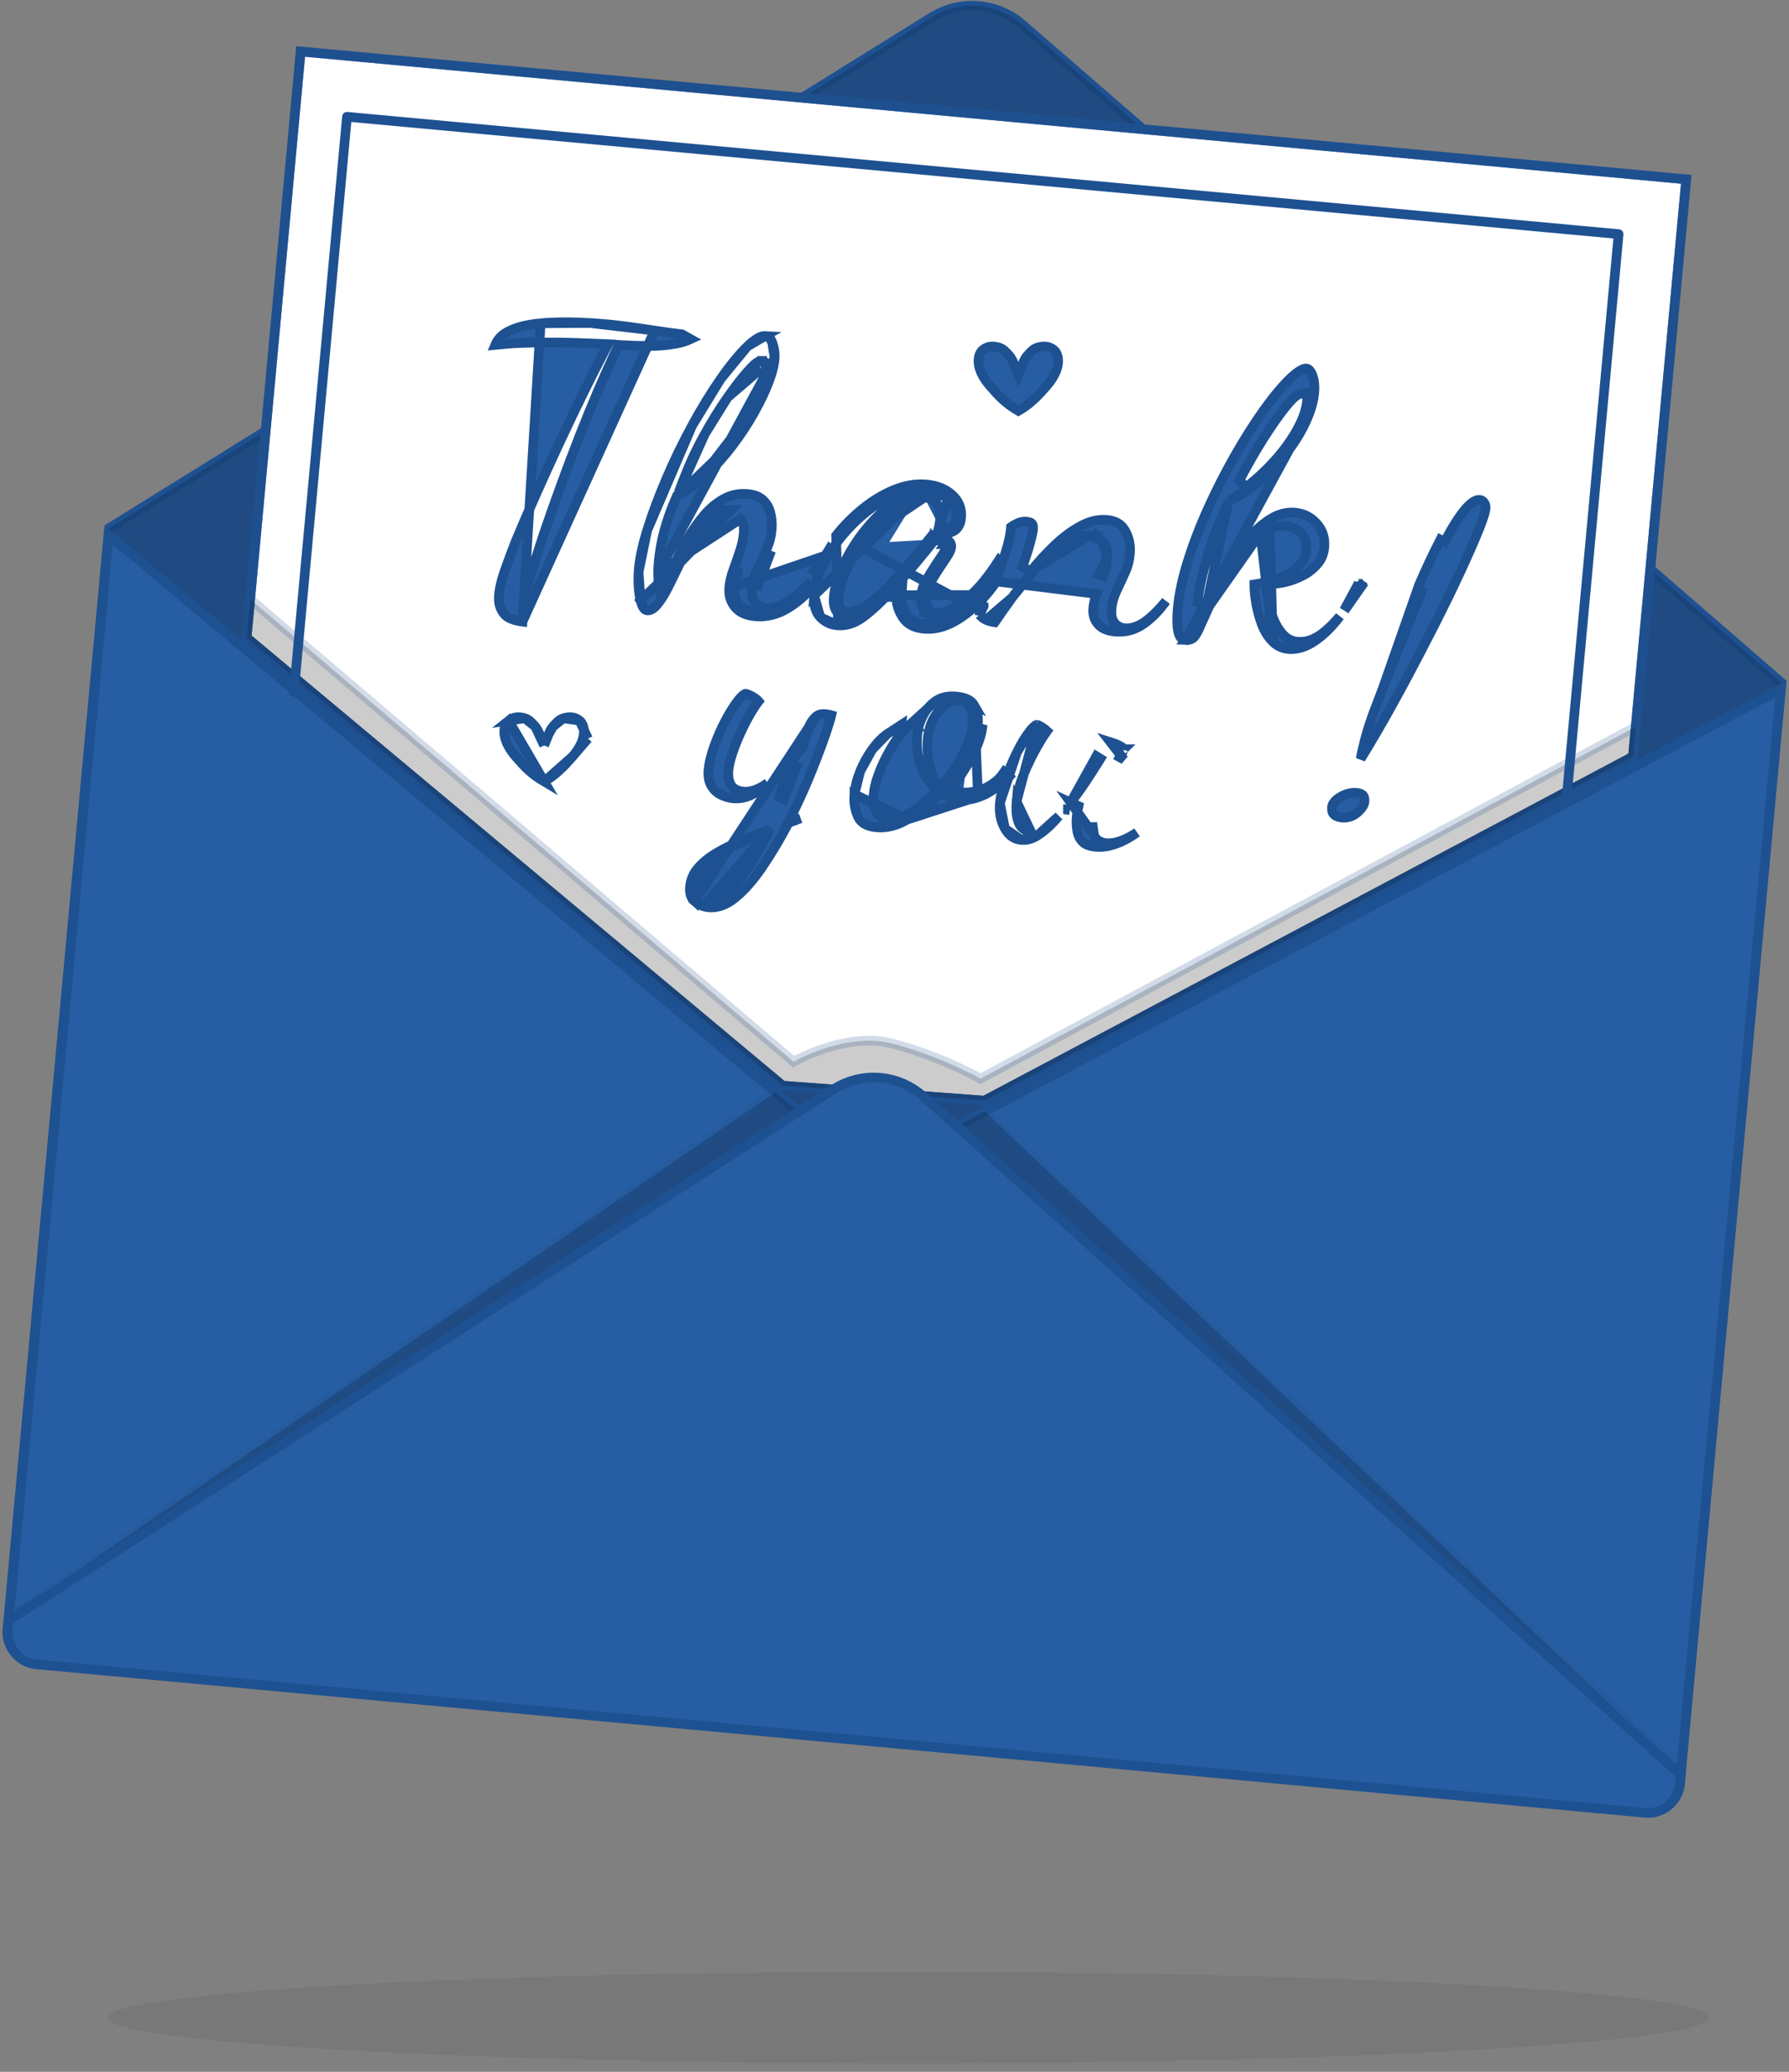 <?xml version="1.0" encoding="UTF-8"?>
<svg xmlns="http://www.w3.org/2000/svg" width="209" height="242" viewBox="0 0 209 242" fill="none">
  <rect x="0" y="0" width="209" height="242" fill="#808080" stroke="none"/>
  <path d="M199.624 235.664C199.624 238.619 157.752 241.014 106.1 241.014C54.448 241.014 12.576 238.619 12.576 235.664C12.576 232.709 54.448 230.314 106.1 230.314C157.752 230.314 199.624 232.709 199.624 235.664Z" fill="#3A3A3A" fill-opacity="0.1"></path>
  <path d="M192.21 211.689L192.21 211.689L4.235 194.346C2.191 194.157 0.688 192.348 0.877 190.305L0.317 190.253L0.877 190.305L12.742 61.707L108.85 2.026L108.851 2.025C112.175 -0.047 116.462 0.291 119.42 2.859L119.421 2.859L208.114 79.742L196.248 208.359C196.248 208.36 196.248 208.361 196.248 208.362C196.044 210.391 194.242 211.877 192.21 211.689Z" fill="#275EA3" stroke="#1E5191" stroke-width="1.124"></path>
  <path opacity="0.2" d="M192.21 211.689L192.21 211.689L4.235 194.346C2.191 194.157 0.688 192.348 0.877 190.305L0.317 190.253L0.877 190.305L12.742 61.707L108.85 2.026L108.851 2.025C112.175 -0.047 116.462 0.291 119.42 2.859L119.421 2.859L208.114 79.742L196.248 208.359C196.248 208.36 196.248 208.361 196.248 208.362C196.044 210.391 194.242 211.877 192.21 211.689Z" fill="black" stroke="#1E5191" stroke-width="1.124"></path>
  <path d="M4.239 194.325L4.238 194.325L3.835 194.288C2.013 193.894 0.763 192.209 0.917 190.35C0.917 190.349 0.918 190.348 0.918 190.347L12.714 62.499L90.253 127.301L90.255 127.302L94.537 130.917L94.538 130.918L101.416 136.675L101.706 136.917L102.04 136.74L110.269 132.378L110.272 132.377L115.398 129.63L115.4 129.629L208.047 80.49L196.248 208.369C196.248 208.369 196.248 208.37 196.248 208.371C196.058 210.235 194.51 211.663 192.64 211.707L192.245 211.671L4.239 194.325Z" fill="#275EA3" stroke="#1E5191" stroke-width="1.124"></path>
  <path opacity="0.2" d="M196.285 207.958L196.284 207.968L196.283 207.977C196.167 209.959 194.601 211.547 192.625 211.695L192.245 211.66L4.238 194.314L4.238 194.314L3.848 194.278C1.941 193.763 0.703 191.92 0.952 189.956L0.953 189.947L0.954 189.937L1.048 188.923L90.579 127.567L94.535 130.907L94.537 130.908L101.414 136.665L101.704 136.907L102.038 136.73L110.268 132.368L110.27 132.367L115.041 129.81L196.377 206.963L196.285 207.958Z" fill="black" stroke="#1E5191" stroke-width="1.124"></path>
  <path d="M196.993 20.95L190.772 88.379L115.012 128.562L91.436 126.821L28.809 74.488L35.127 6.016L196.993 20.95Z" fill="white" stroke="#1E5191" stroke-width="1.124"></path>
  <path opacity="0.7" d="M196.993 20.95L190.772 88.379L115.012 128.562L91.436 126.821L28.809 74.488L35.127 6.016L196.993 20.95Z" stroke="#1E5191" stroke-width="1.124"></path>
  <path opacity="0.2" d="M29.224 69.988L92.415 123.767L92.711 124.019L93.051 123.831L93.051 123.831L93.052 123.831L93.052 123.831L93.054 123.829L93.065 123.824L93.112 123.798C93.154 123.776 93.217 123.743 93.301 123.7C93.469 123.615 93.716 123.494 94.03 123.352C94.658 123.067 95.551 122.7 96.605 122.372C98.727 121.712 101.437 121.229 103.949 121.828C106.557 122.449 109.142 123.452 111.082 124.304C112.05 124.729 112.854 125.115 113.414 125.394C113.695 125.533 113.914 125.646 114.063 125.724C114.137 125.763 114.194 125.793 114.232 125.813L114.274 125.835L114.285 125.841L114.287 125.842L114.287 125.843L114.287 125.843L114.554 125.987L114.821 125.844L191.093 84.886L190.771 88.38L115.012 128.561L91.436 126.821L28.809 74.488L29.224 69.988Z" fill="black" stroke="#1E5191" stroke-width="1.124"></path>
  <path d="M196.281 208.245L196.84 208.296L196.281 208.245C196.083 210.385 194.253 211.933 192.227 211.747L4.251 194.403C2.225 194.216 0.709 192.359 0.906 190.219L0.992 189.292L95.406 128.501L95.406 128.501L97.323 127.269L97.324 127.268C100.654 125.121 104.931 125.456 107.88 128.096L107.884 128.099L109.866 129.844L109.869 129.847L196.365 207.326L196.281 208.245Z" fill="#275EA3" stroke="#1E5191" stroke-width="1.124"></path>
  <path d="M34.335 80.829L40.535 13.639L189.098 27.346L183.057 92.827" stroke="#1E5191" stroke-width="1.124" stroke-miterlimit="10" stroke-linecap="round" stroke-linejoin="round"></path>
  <path d="M61.037 72.614C59.926 72.471 59.258 72.146 58.909 71.73L58.908 71.73C58.451 71.189 58.232 70.508 58.285 69.639L58.285 69.639C58.333 68.837 58.552 67.856 58.962 66.688L58.962 66.688C59.377 65.501 59.798 64.366 60.222 63.285C60.993 61.437 61.824 59.518 62.71 57.527C63.599 55.533 64.501 53.554 65.417 51.593L65.417 51.593C66.332 49.631 67.235 47.744 68.128 45.931L68.128 45.931C69.019 44.12 69.856 42.471 70.636 40.985L71.048 40.202L70.164 40.162C68.114 40.07 66.354 40.017 64.884 40.004C63.414 39.991 62.077 40.01 60.873 40.057L60.873 40.058C59.912 40.097 58.907 40.172 57.86 40.282C58.118 39.657 58.569 39.167 59.228 38.799L59.228 38.799C60.18 38.266 61.481 37.91 63.162 37.761L61.037 72.614ZM61.037 72.614C61.037 72.587 61.036 72.561 61.036 72.535C61.032 72.327 61.036 72.14 61.046 71.975L61.046 71.974C61.103 71.011 61.239 70.069 61.45 69.146C61.658 68.234 61.942 67.231 62.297 66.14C62.478 65.585 62.676 64.977 62.891 64.317C63.094 63.693 63.312 63.021 63.547 62.302L63.549 62.294L63.549 62.294C64.905 58.329 66.307 54.5 67.753 50.808L67.753 50.808C69.201 47.117 70.653 43.724 72.111 40.632L72.273 40.287L72.653 40.31C73.663 40.372 74.722 40.406 75.828 40.412L75.828 40.412C76.91 40.419 77.958 40.329 78.974 40.142L78.975 40.142C79.617 40.025 80.184 39.848 80.68 39.616C80.408 39.465 80.075 39.275 79.682 39.049C78.634 38.926 77.566 38.78 76.479 38.612M61.037 72.614L76.479 38.612M76.479 38.612C75.363 38.44 74.192 38.272 72.97 38.107C71.758 37.945 70.409 37.819 68.917 37.729L76.479 38.612ZM63.163 37.761C64.858 37.612 66.775 37.6 68.917 37.729L63.163 37.761Z" fill="#275EA3" stroke="#1E5191" stroke-width="1.124"></path>
  <path d="M74.832 70.135L74.833 70.136C74.942 70.605 75.084 70.901 75.226 71.074C75.354 71.23 75.481 71.288 75.626 71.297C75.934 71.315 76.291 71.178 76.71 70.699C77.155 70.187 77.605 69.49 78.054 68.595L78.054 68.595C78.515 67.677 78.986 66.713 79.468 65.705L74.832 70.135ZM74.832 70.135C74.608 69.174 74.528 68.072 74.603 66.823L74.832 70.135ZM75.604 61.951L75.604 61.951C75.014 63.849 74.685 65.47 74.603 66.822L75.604 61.951ZM75.604 61.951C76.195 60.048 76.943 58.039 77.849 55.923C78.755 53.807 79.754 51.743 80.849 49.728L80.849 49.728M75.604 61.951L80.849 49.728M80.849 49.728C81.942 47.715 83.053 45.9 84.178 44.284M80.849 49.728L84.178 44.284M90.498 41.815L90.498 41.815C90.535 41.209 90.44 40.594 90.206 39.969L90.498 41.815ZM90.498 41.815C90.453 42.578 90.223 43.522 89.788 44.657C89.353 45.791 88.771 47.003 88.04 48.295C87.31 49.585 86.47 50.853 85.52 52.103C84.571 53.35 83.565 54.471 82.503 55.468C81.448 56.458 80.37 57.233 79.272 57.8L79.097 57.89L79.016 58.071C78.591 59.028 78.225 59.983 77.921 60.937C77.617 61.888 77.383 62.811 77.221 63.701L77.221 63.701C77.059 64.587 76.954 65.433 76.906 66.238L76.906 66.24C76.893 66.461 76.887 66.679 76.891 66.891L90.498 41.815ZM85.654 66.652L86.183 66.842C86.183 66.842 86.183 66.842 86.183 66.842C85.926 67.557 85.785 68.195 85.752 68.76L85.752 68.76C85.707 69.496 85.908 70.095 86.341 70.597C86.745 71.066 87.403 71.373 88.42 71.434C89.532 71.501 90.609 71.235 91.662 70.617C92.74 69.983 93.768 69.104 94.74 67.968C94.759 67.945 94.779 67.922 94.798 67.899C93.96 68.8 93.112 69.537 92.251 70.102C91.285 70.736 90.367 71.095 89.529 71.045L89.527 71.045C89.03 71.014 88.594 70.817 88.261 70.441C87.892 70.025 87.794 69.446 87.83 68.842L87.831 68.841C87.877 68.064 88.103 67.273 88.49 66.473L88.49 66.473C88.849 65.733 89.21 64.947 89.575 64.115L89.575 64.114C89.916 63.339 90.112 62.52 90.164 61.654C90.201 61.025 90.136 60.402 89.967 59.787L89.967 59.786C89.812 59.22 89.513 58.741 89.064 58.343C88.656 57.983 88.045 57.745 87.166 57.693L87.165 57.693C86.219 57.636 85.347 57.833 84.538 58.284C83.697 58.751 82.931 59.389 82.24 60.202C81.532 61.038 80.909 61.921 80.371 62.853C79.822 63.803 79.353 64.702 78.963 65.549L78.962 65.55C78.563 66.415 78.242 67.112 78 67.639L77.196 69.389L76.933 67.481C76.908 67.302 76.895 67.105 76.891 66.891L86.516 60.62C86.813 60.939 86.94 61.46 86.897 62.18C86.857 62.841 86.707 63.564 86.45 64.347C86.191 65.131 85.927 65.899 85.654 66.652ZM85.654 66.652C85.384 67.404 85.229 68.096 85.191 68.726M85.654 66.652L85.191 68.726M85.191 68.726C85.138 69.599 85.38 70.344 85.915 70.964C86.45 71.584 87.275 71.928 88.386 71.995C89.618 72.07 90.804 71.772 91.946 71.101C93.087 70.431 94.161 69.509 95.167 68.333C96.172 67.157 97.05 65.838 97.801 64.374M85.191 68.726L97.263 64.614L97.381 64.747L97.801 64.374M97.801 64.374L97.561 64.103C97.539 64.142 97.518 64.18 97.496 64.218L97.801 64.374ZM79.274 57.528L80.015 55.622C80.665 53.948 81.437 52.311 82.329 50.714L79.274 57.528ZM79.274 57.528L80.885 56.268M79.274 57.528L80.885 56.268M80.885 56.268C81.739 55.599 82.581 54.785 83.411 53.832L83.411 53.831M80.885 56.268L83.411 53.831M83.411 53.831C84.235 52.884 85.009 51.879 85.733 50.818M83.411 53.831L85.733 50.818M88.981 44.986L88.981 44.986C88.637 45.802 88.19 46.713 87.642 47.717L88.981 44.986ZM88.981 44.986C89.321 44.179 89.54 43.501 89.609 42.976L89.611 42.956M88.981 44.986L89.611 42.956M89.611 42.956L89.612 42.936M89.611 42.956L89.612 42.936M89.612 42.936C89.618 42.842 89.616 42.697 89.555 42.551L89.549 42.536M89.612 42.936L89.549 42.536M89.549 42.536L89.542 42.521M89.549 42.536L89.542 42.521M89.542 42.521C89.508 42.45 89.449 42.359 89.349 42.284C89.244 42.204 89.123 42.164 89.006 42.157M89.542 42.521L84.989 46.434M84.989 46.434L84.989 46.434C85.869 45.183 86.643 44.175 87.31 43.424C87.639 43.052 87.923 42.758 88.158 42.555C88.274 42.454 88.392 42.362 88.508 42.294C88.605 42.238 88.787 42.144 89.006 42.157M84.989 46.434C84.103 47.697 83.216 49.123 82.329 50.714L84.989 46.434ZM89.006 42.157C89.006 42.157 89.006 42.157 89.007 42.157L88.971 42.718L89.004 42.157C89.005 42.157 89.005 42.157 89.006 42.157ZM84.178 44.284C85.305 42.667 86.347 41.398 87.307 40.464M84.178 44.284L87.307 40.464M87.307 40.464C88.285 39.514 88.972 39.211 89.407 39.237L87.307 40.464ZM89.851 39.405C89.735 39.306 89.595 39.248 89.407 39.237L89.851 39.405ZM89.851 39.405C89.973 39.509 90.099 39.684 90.206 39.968L89.851 39.405ZM85.733 50.818C86.454 49.76 87.09 48.728 87.642 47.717L85.733 50.818ZM85.427 59.538C84.507 59.482 83.671 59.808 82.938 60.458C82.25 61.067 81.622 61.847 81.049 62.784L81.049 62.784C80.486 63.703 79.959 64.677 79.468 65.705L85.427 59.538ZM96.872 64.173L97.124 64.457L94.716 67.152C95.514 66.249 96.232 65.256 96.872 64.173ZM90.089 64.341C89.722 65.178 89.358 65.97 88.996 66.718C88.635 67.465 88.433 68.184 88.391 68.876L90.089 64.341ZM89.085 43.259C89.092 43.255 89.095 43.254 89.095 43.254C89.095 43.254 89.092 43.256 89.085 43.259Z" fill="#275EA3" stroke="#1E5191" stroke-width="1.124"></path>
  <path d="M97.91 73.046L97.91 73.046C98.898 73.106 99.877 72.797 100.861 72.065L100.862 72.065C101.894 71.299 103.066 70.202 104.377 68.759L105.446 67.584L105.353 69.17C105.346 69.29 105.329 69.415 105.302 69.544M97.91 73.046L97.681 62.558C98.595 61.407 99.622 60.367 100.764 59.442C101.906 58.515 103.103 57.788 104.355 57.261C105.608 56.733 106.836 56.505 108.038 56.578M97.91 73.046C97.087 72.997 96.405 72.683 95.836 72.097M97.91 73.046L95.836 72.097M105.302 69.544C105.302 69.544 105.302 69.544 105.302 69.544L105.201 69.523C105.141 69.588 105.082 69.653 105.023 69.718L105.274 69.716C105.274 69.722 105.274 69.729 105.274 69.735M105.302 69.544C105.287 69.617 105.278 69.68 105.274 69.735M105.302 69.544C105.302 69.543 105.302 69.543 105.302 69.543L105.202 69.522L114.445 69.498M105.274 69.735C105.274 69.741 105.273 69.747 105.273 69.752L105.005 69.737C104.912 69.838 104.819 69.938 104.726 70.037C104.788 70.795 105.05 71.511 105.513 72.188C106.04 72.959 106.905 73.38 108.106 73.452C109.218 73.52 110.351 73.233 111.504 72.595C112.658 71.957 113.776 71.051 114.858 69.879M105.274 69.735C105.284 70.485 105.512 71.192 105.977 71.871L105.977 71.871C106.378 72.459 107.057 72.826 108.14 72.892L108.14 72.892C109.126 72.952 110.154 72.699 111.232 72.103L111.232 72.103C112.324 71.5 113.396 70.635 114.445 69.498M114.858 69.879C115.937 68.709 116.873 67.331 117.662 65.751M114.858 69.879L114.445 69.498M114.858 69.879L114.445 69.498M117.662 65.751L117.372 65.425C117.343 65.471 117.314 65.517 117.285 65.563L117.662 65.751ZM117.662 65.751L117.241 66.124L117.058 65.917C116.825 66.274 116.594 66.615 116.363 66.941M116.363 66.941C116.58 66.586 116.788 66.218 116.987 65.837L116.671 65.48C115.283 67.635 113.949 69.185 112.672 70.132M116.363 66.941C115.226 68.545 114.109 69.766 113.006 70.583M116.363 66.941C115.785 67.886 115.145 68.739 114.445 69.498M112.672 70.132C111.299 71.151 110.237 71.637 109.486 71.591C108.974 71.559 108.617 71.351 108.415 70.961M112.672 70.132L113.006 70.583M112.672 70.132L113.006 70.583C113.006 70.583 113.006 70.583 113.006 70.583M108.415 70.961C108.212 70.572 108.123 70.182 108.146 69.792M108.415 70.961L107.916 71.219C107.916 71.22 107.917 71.22 107.917 71.22M108.415 70.961L107.917 71.221C107.917 71.221 107.917 71.221 107.917 71.22M108.146 69.792C108.178 69.251 108.347 68.703 108.651 68.148C108.956 67.594 109.291 67.042 109.656 66.489M108.146 69.792L107.585 69.758C107.585 69.758 107.585 69.758 107.585 69.758M108.146 69.792L107.585 69.758M109.656 66.489C109.836 66.218 110.008 65.959 110.172 65.712C110.34 65.458 110.5 65.217 110.651 64.989C110.95 64.54 111.108 64.165 111.126 63.864M109.656 66.489L109.188 66.179M109.656 66.489L109.188 66.179C109.188 66.179 109.188 66.179 109.188 66.179M111.126 63.864C111.144 63.565 111.023 63.316 110.764 63.119C110.648 63.031 110.526 62.951 110.397 62.877C110.204 62.885 110.007 62.876 109.806 62.851L109.687 63.161C109.687 63.161 109.686 63.161 109.686 63.161M111.126 63.864L110.566 63.83C110.566 63.83 110.566 63.831 110.566 63.831M111.126 63.864L110.566 63.831C110.566 63.831 110.566 63.831 110.566 63.831M109.686 63.161C109.686 63.161 109.685 63.16 109.685 63.16L109.805 62.851C109.667 62.834 109.526 62.809 109.384 62.777L109.161 62.727L109.154 62.838L109.276 62.936C109.308 62.926 109.327 62.914 109.328 62.913L109.328 62.913C109.33 62.913 109.33 62.912 109.33 62.912C109.33 62.912 109.326 62.915 109.317 62.923C109.308 62.931 109.295 62.944 109.279 62.961C109.269 62.974 109.258 62.987 109.248 63M109.686 63.161C109.507 63.092 109.362 63.039 109.248 63M109.686 63.161C109.965 63.269 110.211 63.404 110.424 63.566M109.248 63C109.157 62.968 109.086 62.946 109.033 62.932L109.071 62.793L108.942 62.678L108.81 62.648C108.198 63.414 107.479 64.295 106.653 65.291C105.807 66.311 104.926 67.306 104.008 68.276C103.091 69.247 102.198 70.038 101.332 70.647C100.466 71.26 99.687 71.544 98.996 71.502C98.245 71.457 97.901 70.924 97.962 69.902C98.013 69.061 98.252 68.11 98.676 67.05C99.102 65.99 99.663 64.923 100.362 63.849M109.248 63C108.634 63.768 107.913 64.652 107.085 65.649C106.232 66.679 105.343 67.683 104.417 68.662C103.48 69.654 102.559 70.471 101.656 71.106C100.738 71.755 99.832 72.116 98.962 72.063C98.445 72.032 97.99 71.819 97.703 71.373C97.436 70.961 97.368 70.432 97.401 69.869L97.401 69.869C97.457 68.95 97.716 67.939 98.154 66.842L98.155 66.841C98.596 65.743 99.175 64.644 99.891 63.543M100.362 63.849C101.059 62.777 101.843 61.798 102.71 60.915C103.577 60.033 104.464 59.333 105.369 58.814C106.275 58.296 107.148 58.061 107.99 58.112M100.362 63.849L99.891 63.543M100.362 63.849L99.891 63.543C99.891 63.543 99.891 63.543 99.891 63.543M107.99 58.112C108.772 58.159 109.283 58.432 109.525 58.929C109.766 59.426 109.868 59.989 109.83 60.62C109.813 60.89 109.774 61.167 109.712 61.45M107.99 58.112L108.024 57.551C107.049 57.492 106.067 57.768 105.09 58.326L105.09 58.326C104.132 58.875 103.206 59.609 102.309 60.522L102.309 60.522C101.415 61.432 100.608 62.44 99.891 63.543M107.99 58.112L99.891 63.543M109.712 61.45C109.695 61.531 109.676 61.61 109.657 61.687C109.859 61.731 110.046 61.753 110.219 61.756M109.712 61.45L110.261 61.57C110.247 61.633 110.233 61.695 110.219 61.756M109.712 61.45L110.792 58.165M110.219 61.756C110.188 61.884 110.157 62.007 110.124 62.126C110.26 62.18 110.393 62.24 110.522 62.306C110.849 62.274 111.148 62.182 111.419 62.029C111.949 61.728 112.239 61.174 112.288 60.362C112.351 59.311 111.974 58.436 111.157 57.738M110.219 61.756C110.584 61.763 110.887 61.684 111.142 61.54C111.454 61.363 111.685 61.02 111.727 60.328L111.727 60.328C111.78 59.457 111.478 58.752 110.792 58.165M111.157 57.738C110.339 57.04 109.3 56.654 108.038 56.578M111.157 57.738L110.792 58.165M111.157 57.738L110.792 58.165M108.038 56.578L108.004 57.138C108.004 57.138 108.004 57.138 108.004 57.138M108.038 56.578L108.004 57.138C106.898 57.072 105.757 57.28 104.573 57.778L104.573 57.779C103.373 58.283 102.222 58.982 101.117 59.878L101.117 59.878C100.008 60.778 99.009 61.789 98.121 62.907L98.121 62.907C97.232 64.028 96.523 65.166 95.989 66.324C95.458 67.479 95.169 68.552 95.109 69.55L108.004 57.138M95.836 72.097C95.314 71.556 95.037 70.741 95.109 69.55L95.836 72.097ZM108.004 57.138C109.166 57.209 110.083 57.56 110.792 58.165M108.004 57.138L110.792 58.165M110.792 58.165L110.792 58.165M99.891 63.543L113.006 70.583M110.424 63.566C110.549 63.661 110.571 63.736 110.566 63.831M110.424 63.566C110.425 63.566 110.425 63.567 110.425 63.567L110.764 63.119L110.424 63.566C110.424 63.566 110.424 63.566 110.424 63.566ZM110.566 63.831C110.556 63.983 110.464 64.256 110.183 64.677L110.182 64.679C110.031 64.908 109.872 65.148 109.704 65.4C109.541 65.647 109.369 65.906 109.188 66.179M109.188 66.179C108.814 66.744 108.471 67.309 108.159 67.877L108.159 67.878C107.821 68.493 107.623 69.121 107.585 69.758M107.585 69.758C107.555 70.261 107.672 70.752 107.917 71.22M107.917 71.22C108.228 71.819 108.784 72.11 109.451 72.152L109.452 72.152C109.957 72.183 110.507 72.034 111.08 71.772C111.658 71.507 112.301 71.106 113.006 70.583M113.006 70.583L113.006 70.583M113.006 70.583L114.445 69.498M114.445 69.498L114.445 69.498M109.076 62.776L108.958 62.682L109.093 62.712L109.076 62.776ZM109.148 62.951L109.152 62.867L109.24 62.945C109.214 62.95 109.183 62.953 109.148 62.951Z" fill="#275EA3" stroke="#1E5191" stroke-width="1.124"></path>
  <path d="M129.346 65.143L129.346 65.143C129.302 65.865 129.142 66.596 128.873 67.333C128.873 67.333 128.873 67.333 128.873 67.333L128.345 67.141L129.346 65.143ZM129.346 65.143C129.393 64.367 129.263 63.643 128.759 63.179L129.346 65.143ZM121.033 66.349L121.033 66.349C122.025 65.252 123.036 64.339 124.069 63.616C125.129 62.874 126.199 62.492 127.264 62.556L121.033 66.349ZM121.033 66.349C120.05 67.437 119.124 68.582 118.256 69.783L118.256 69.783M121.033 66.349L118.256 69.783M118.256 69.783C117.482 70.856 116.799 71.825 116.208 72.689C115.85 72.641 115.514 72.545 115.199 72.404L115.198 72.404M118.256 69.783L115.198 72.404M115.198 72.404C114.912 72.277 114.66 72.085 114.443 71.816M115.198 72.404L114.443 71.816M114.443 71.816C114.46 71.775 114.48 71.73 114.502 71.679C114.599 71.463 114.736 71.17 114.916 70.799C114.916 70.798 114.916 70.798 114.916 70.798L114.41 70.554L114.443 71.816ZM128.115 69.375L128.115 69.375L115.637 67.824L116.154 68.044C116.154 68.044 116.154 68.044 116.154 68.044C116.617 66.957 117.044 65.83 117.434 64.663C117.8 63.568 118.029 62.532 118.113 61.554C118.28 61.435 118.508 61.3 118.807 61.153L118.808 61.152C119.161 60.977 119.507 60.907 119.852 60.928L119.853 60.928C120.26 60.953 120.455 61.058 120.547 61.152C120.629 61.236 120.71 61.394 120.69 61.728C120.67 62.055 120.556 62.625 120.326 63.467C120.098 64.297 119.806 65.206 119.448 66.198L120.416 66.739C121.249 65.695 122.167 64.692 123.174 63.73L123.174 63.73C124.167 62.781 125.185 62.024 126.229 61.452C127.242 60.898 128.224 60.663 129.185 60.721L129.185 60.721C130.271 60.787 130.966 61.197 131.386 61.898C131.861 62.691 132.07 63.551 132.013 64.49L132.013 64.491C131.963 65.327 131.776 66.102 131.457 66.814C131.11 67.59 130.774 68.318 130.448 69.003C130.093 69.75 129.887 70.51 129.84 71.28L129.84 71.28C129.806 71.853 129.895 72.409 130.252 72.811C130.566 73.165 130.978 73.359 131.452 73.387C132.366 73.443 133.266 73.046 134.136 72.336C134.852 71.753 135.545 71.04 136.217 70.203C136.159 70.283 136.101 70.363 136.043 70.442C135.221 71.553 134.34 72.403 133.403 73.008C132.5 73.59 131.516 73.847 130.432 73.783C129.414 73.721 128.742 73.419 128.32 72.956C127.878 72.471 127.673 71.884 127.717 71.152C127.752 70.584 127.882 69.992 128.115 69.375ZM128.759 63.179C128.343 62.796 127.837 62.59 127.264 62.556L128.759 63.179Z" fill="#275EA3" stroke="#1E5191" stroke-width="1.124"></path>
  <path d="M148.694 74.956L148.694 74.956C149.22 75.483 149.854 75.767 150.621 75.813C151.58 75.871 152.581 75.568 153.64 74.845C154.669 74.14 155.631 73.191 156.525 71.987C155.858 72.789 155.182 73.454 154.496 73.98L154.495 73.981C153.596 74.668 152.65 75.024 151.671 74.965C150.945 74.922 150.324 74.61 149.835 74.056C149.388 73.555 149.035 72.956 148.766 72.27C148.505 71.607 148.314 70.951 148.193 70.304L148.193 70.304C148.077 69.687 147.998 69.183 147.958 68.798L147.888 68.138L148.551 68.179C148.954 68.204 149.496 68.145 150.188 67.984L150.188 67.984C150.856 67.829 151.537 67.574 152.232 67.214L152.233 67.213C152.895 66.871 153.472 66.406 153.96 65.817L153.96 65.817C154.415 65.269 154.671 64.612 154.719 63.821L154.719 63.821C154.784 62.734 154.466 61.841 153.769 61.096C153.059 60.337 152.204 59.934 151.177 59.873L151.177 59.873C150.199 59.814 149.244 60.079 148.297 60.697L148.694 74.956ZM148.694 74.956C148.133 74.395 147.693 73.693 147.381 72.835L147.381 72.835C147.057 71.945 146.83 71.049 146.697 70.144L146.696 70.144C146.592 69.436 146.541 68.813 146.541 68.27C146.871 68.22 147.248 68.147 147.67 68.053C148.345 67.903 149.036 67.684 149.742 67.398L149.742 67.398C150.482 67.098 151.126 66.688 151.664 66.164C152.248 65.594 152.566 64.881 152.616 64.056L152.616 64.055C152.658 63.342 152.444 62.709 151.948 62.214L151.948 62.214C151.467 61.735 150.846 61.487 150.13 61.443L150.129 61.443C149.122 61.383 148.159 61.668 147.255 62.266M148.694 74.956L147.255 62.266M147.255 62.266C146.379 62.843 145.574 63.611 144.841 64.56C144.118 65.493 143.462 66.507 142.872 67.597C142.29 68.672 141.77 69.708 141.313 70.703C140.86 71.688 140.477 72.534 140.163 73.24L140.16 73.247L140.157 73.254C139.847 74.002 139.57 74.39 139.363 74.546L139.363 74.546C139.161 74.699 138.882 74.788 138.473 74.764L147.255 62.266ZM147.557 55.847L147.558 55.847C148.726 54.798 149.749 53.676 150.629 52.481L147.557 55.847ZM147.557 55.847C146.399 56.889 145.125 57.762 143.738 58.468L143.569 58.554M147.557 55.847L143.569 58.554M143.569 58.554L143.486 58.726M143.569 58.554L143.486 58.726M143.486 58.726C142.476 60.832 141.668 62.907 141.072 64.955C140.476 66.99 140.084 68.777 139.899 70.314L140.962 70.627M143.486 58.726L140.962 70.627M140.962 70.627C141.539 69.441 142.209 68.206 142.975 66.924L142.975 66.923M140.962 70.627L142.975 66.923M142.975 66.923C143.733 65.651 144.567 64.449 145.479 63.32L145.479 63.32M142.975 66.923L145.479 63.32M145.479 63.32C146.378 62.207 147.318 61.337 148.296 60.697L145.479 63.32ZM157.063 71.307C157.754 70.395 158.397 69.393 158.992 68.302L159.37 68.035L157.063 71.307ZM159.176 67.959C159.196 67.921 159.216 67.883 159.236 67.844L159.176 67.959ZM158.735 68.109C158.281 69.202 157.711 70.259 157.025 71.278L158.735 68.109ZM138.473 74.764C138.324 74.755 138.165 74.693 137.988 74.526L137.988 74.526C137.855 74.401 137.708 74.142 137.616 73.647L137.616 73.646C137.525 73.162 137.499 72.487 137.552 71.608L137.552 71.608C137.654 69.919 138.015 68.032 138.646 65.945C139.279 63.854 140.086 61.717 141.069 59.535C142.054 57.348 143.115 55.257 144.253 53.262L144.253 53.262C145.391 51.263 146.523 49.48 147.646 47.907C148.771 46.334 149.797 45.108 150.723 44.218C151.185 43.774 151.58 43.465 151.91 43.274C152.245 43.08 152.466 43.034 152.596 43.042L152.596 43.042C152.786 43.053 153.024 43.167 153.258 43.685C153.49 44.2 153.598 44.863 153.548 45.702C153.491 46.644 153.218 47.708 152.709 48.9C152.201 50.09 151.509 51.283 150.629 52.481L138.473 74.764ZM144.776 56.163L145.614 56.87C146.717 56.037 147.789 55.051 148.827 53.913C149.87 52.77 150.749 51.575 151.463 50.325L151.463 50.325C152.178 49.072 152.605 47.894 152.705 46.799L152.705 46.799L152.706 46.785C152.717 46.628 152.7 46.462 152.632 46.301L152.464 45.905L152.038 45.963C151.848 45.989 151.68 46.074 151.544 46.16C151.403 46.25 151.259 46.367 151.115 46.501C150.826 46.769 150.493 47.144 150.119 47.614C149.367 48.556 148.522 49.767 147.584 51.243C146.639 52.727 145.705 54.369 144.776 56.163Z" fill="#275EA3" stroke="#1E5191" stroke-width="1.124"></path>
  <path d="M81.517 101.424L81.517 101.425C80.99 102.042 80.688 102.761 80.61 103.6C80.538 104.385 80.744 104.905 81.147 105.263L81.517 101.424ZM81.517 101.424C82.075 100.77 82.788 100.182 83.663 99.663L83.663 99.663M81.517 101.424L83.663 99.663M83.663 99.663C84.556 99.134 85.528 98.653 86.58 98.223L86.58 98.222M83.663 99.663L86.58 98.222M86.58 98.222C87.652 97.783 88.715 97.359 89.769 96.947L89.971 96.868M86.58 98.222L89.971 96.868M89.971 96.868L90.068 96.674L89.971 96.868ZM92.302 89.046L93.047 89.463C92.595 90.752 92.098 92.049 91.554 93.358C91.554 93.358 91.554 93.358 91.554 93.358L91.036 93.142L92.302 89.046ZM92.302 89.046C92.81 88.477 93.284 87.894 93.722 87.296L93.758 87.246L93.783 87.191C93.915 86.89 94.029 86.528 94.13 86.115L94.13 86.114C94.22 85.741 94.342 85.347 94.496 84.93L94.496 84.93L94.499 84.92C94.629 84.548 94.867 84.171 95.236 83.79L92.302 89.046ZM89.916 96.952L89.193 98.314C87.877 100.791 86.623 102.627 85.426 103.782C84.845 104.343 84.32 104.777 83.855 105.067C83.41 105.346 82.934 105.547 82.478 105.505C82.478 105.505 82.478 105.505 82.478 105.505L89.916 96.952ZM89.916 96.952L88.486 97.529M89.916 96.952L88.486 97.529M88.486 97.529C87.379 97.976 86.297 98.477 85.24 99.034L88.486 97.529ZM81.11 103.51L81.11 103.509C81.202 102.515 81.68 101.649 82.487 100.917C83.247 100.227 84.168 99.6 85.24 99.034L81.11 103.51ZM81.11 103.51C81.076 103.883 81.145 104.258 81.291 104.632L81.11 103.51ZM95.236 83.79C95.513 83.506 95.885 83.364 96.427 83.413C96.607 83.43 96.779 83.46 96.943 83.499C96.998 83.513 97.056 83.529 97.118 83.546C97.016 83.986 96.821 84.643 96.517 85.535L96.517 85.535C96.09 86.788 95.546 88.241 94.885 89.898C94.226 91.547 93.495 93.197 92.688 94.848L92.135 95.98L93.347 95.635C93.403 95.62 93.459 95.603 93.514 95.586C93.12 95.748 92.728 95.896 92.338 96.029L92.126 96.101L92.022 96.299C91.051 98.139 90.034 99.832 88.974 101.376C87.922 102.91 86.864 104.088 85.804 104.931L85.804 104.931C84.776 105.747 83.779 106.07 82.793 105.979C82.17 105.922 81.626 105.686 81.147 105.263L95.236 83.79ZM89.236 91.76C89.381 91.669 89.527 91.572 89.672 91.469C89.407 91.708 89.139 91.937 88.869 92.156C87.815 93.007 86.742 93.35 85.632 93.249C85.175 93.206 84.695 93.067 84.187 92.816C83.736 92.593 83.369 92.244 83.084 91.747L83.084 91.747C82.822 91.291 82.701 90.676 82.776 89.864L82.776 89.863C82.845 89.122 83.058 88.232 83.432 87.186C83.807 86.138 84.251 85.124 84.765 84.148C85.282 83.169 85.788 82.373 86.285 81.753L86.285 81.752C86.531 81.446 86.735 81.249 86.895 81.136C87.047 81.029 87.115 81.027 87.12 81.027C87.164 81.032 87.316 81.074 87.628 81.219C87.9 81.349 88.168 81.517 88.428 81.727C88.516 81.799 88.578 81.862 88.622 81.915C88.352 82.255 88.064 82.687 87.758 83.2L87.758 83.2C87.357 83.873 86.966 84.619 86.585 85.438L86.584 85.438C86.203 86.26 85.874 87.073 85.601 87.877C85.324 88.687 85.151 89.408 85.092 90.03L85.092 90.032C85.042 90.583 85.108 91.098 85.323 91.553C85.604 92.148 86.186 92.404 86.826 92.464L86.827 92.464C87.615 92.537 88.424 92.27 89.235 91.761L89.236 91.76Z" fill="#275EA3" stroke="#1E5191" stroke-width="1.124"></path>
  <path d="M99.82 92.782L99.82 92.783C99.729 93.76 99.88 94.639 100.258 95.434C100.574 96.092 101.223 96.528 102.407 96.638C103.546 96.743 104.741 96.455 106.012 95.724L99.82 92.782ZM99.82 92.782C99.903 91.89 100.126 90.992 100.494 90.086L100.494 90.085M99.82 92.782L100.494 90.085M100.494 90.085C100.864 89.172 101.328 88.329 101.888 87.55L101.889 87.549M100.494 90.085L101.889 87.549M101.889 87.549C102.444 86.774 103.031 86.175 103.644 85.741L103.644 85.741M101.889 87.549L103.644 85.741M103.644 85.741C104.237 85.32 104.77 85.171 105.259 85.216L105.311 84.656L103.644 85.741ZM113.806 82.369C113.508 81.849 112.886 81.468 111.731 81.361L113.806 82.369ZM113.806 82.369C114.167 83 114.32 83.742 114.238 84.624L114.238 84.625C114.145 85.629 113.772 86.769 113.087 88.056L113.087 88.056C112.396 89.356 111.602 90.579 110.704 91.728L110.34 92.194L110.824 92.533C111.302 92.87 111.846 93.062 112.443 93.117C112.443 93.117 112.443 93.117 112.443 93.117L112.495 92.558M113.806 82.369L114.257 92.941L114.13 92.394M112.495 92.558C112.941 92.6 113.487 92.544 114.13 92.394M112.495 92.558C112.191 92.53 111.907 92.46 111.644 92.349M112.495 92.558L111.644 92.349M114.13 92.394C114.773 92.244 115.408 91.95 116.032 91.513M114.13 92.394L114.257 92.941C114.907 92.79 115.536 92.51 116.146 92.114C115.838 92.37 115.513 92.582 115.173 92.751L116.032 91.513M116.032 91.513L116.336 91.948L116.032 91.513ZM116.032 91.513L116.337 91.948C116.784 91.539 117.195 91.031 117.567 90.417L117.316 90.189C116.947 90.731 116.52 91.172 116.032 91.513ZM117.736 90.57C117.343 91.133 116.884 91.603 116.354 91.973L117.736 90.57ZM117.736 90.57L117.902 90.72L118.279 90.303M117.736 90.57L118.279 90.303M118.279 90.303L118.004 90.154C118.017 90.133 118.029 90.111 118.042 90.089L118.279 90.303ZM111.644 92.349C111.626 92.373 111.608 92.396 111.589 92.419L111.147 92.074L111.47 91.614C111.476 91.618 111.482 91.623 111.488 91.627M111.644 92.349L111.488 91.627M111.488 91.627C112.267 90.583 112.966 89.481 113.583 88.32C114.291 86.99 114.696 85.776 114.797 84.676L111.488 91.627ZM105.579 85.291C105.336 85.571 105.086 85.898 104.829 86.267C104.381 86.908 103.964 87.603 103.572 88.35C103.178 89.101 102.845 89.86 102.574 90.625C102.296 91.4 102.125 92.129 102.061 92.808L102.061 92.809C101.993 93.548 102.06 94.21 102.326 94.747C102.631 95.367 103.197 95.68 103.884 95.744L103.884 95.744C104.667 95.817 105.533 95.48 106.444 94.895L106.445 94.895C107.361 94.305 108.246 93.568 109.101 92.689L109.479 92.3L109.105 91.909C108.312 91.08 107.769 90.166 107.464 89.162L107.464 89.161C107.155 88.147 107.053 87.005 107.171 85.727C107.186 85.564 107.21 85.399 107.244 85.231L107.256 85.22L107.248 85.21C107.352 84.702 107.541 84.169 107.822 83.611C108.183 82.893 108.689 82.314 109.345 81.867L105.579 85.291ZM109.596 92.924C108.505 94.043 107.309 94.976 106.012 95.724L115.173 92.751C114.095 93.285 113.12 93.49 112.239 93.408L112.237 93.407C111.886 93.376 111.539 93.31 111.195 93.21L111.192 93.209C110.852 93.111 110.549 92.983 110.277 92.828L109.9 92.613L109.596 92.924ZM109.382 91.373L109.794 91.973L110.27 91.422C111.138 90.416 111.884 89.315 112.505 88.118C113.13 86.913 113.506 85.758 113.608 84.657L113.608 84.657C113.679 83.883 113.63 83.195 113.36 82.685C113.086 82.168 112.637 81.846 112.049 81.791L112.048 81.791C111.18 81.712 110.386 82.237 109.679 83.041C108.914 83.912 108.487 85.038 108.364 86.377C108.294 87.147 108.336 88.001 108.483 88.932L108.483 88.932C108.634 89.889 108.928 90.711 109.382 91.373ZM109.346 81.867C109.95 81.456 110.73 81.269 111.731 81.361L109.346 81.867Z" fill="#275EA3" stroke="#1E5191" stroke-width="1.124"></path>
  <path d="M119.31 98.109L119.31 98.109C119.915 98.165 120.525 98.016 121.151 97.627L119.31 98.109ZM119.31 98.109C118.505 98.035 117.876 97.621 117.402 96.781L117.401 96.781M119.31 98.109L117.401 96.781M117.401 96.781C116.909 95.91 116.707 94.927 116.81 93.811L116.81 93.811M117.401 96.781L116.81 93.811M116.81 93.811C116.881 93.039 117.098 92.119 117.475 91.042C117.854 89.96 118.296 88.907 118.803 87.88L118.803 87.88M116.81 93.811L118.803 87.88M118.803 87.88C119.308 86.857 119.81 86.034 120.305 85.403L120.306 85.403M118.803 87.88L120.306 85.403M120.306 85.403C120.552 85.088 120.757 84.886 120.918 84.769C121.072 84.658 121.139 84.659 121.139 84.659L121.14 84.659M120.306 85.403L121.14 84.659M121.14 84.659C121.198 84.664 121.393 84.727 121.771 84.968C121.971 85.096 122.151 85.236 122.313 85.386C121.979 85.847 121.599 86.451 121.177 87.19C120.609 88.181 120.092 89.242 119.622 90.373L119.622 90.374M121.14 84.659L119.622 90.374M119.622 90.374C119.144 91.523 118.849 92.611 118.756 93.63M119.622 90.374L118.756 93.63M125.079 93.737L125.989 94.15C125.944 94.343 125.904 94.549 125.869 94.77L125.869 94.772C125.833 94.997 125.808 95.207 125.79 95.403C125.737 95.978 125.76 96.544 125.86 97.103L125.86 97.105C125.949 97.606 126.159 98.01 126.486 98.339C126.772 98.625 127.248 98.841 128.005 98.91C128.978 99 130.044 98.78 131.216 98.209C131.761 97.943 132.298 97.619 132.829 97.234C132.516 97.444 132.206 97.629 131.899 97.789L131.898 97.79C130.932 98.293 130.04 98.562 129.258 98.49L129.258 98.49C128.633 98.432 128.072 98.168 127.813 97.568L125.079 93.737ZM125.079 93.737C125.635 93.035 126.179 92.285 126.712 91.487C127.375 90.494 127.991 89.542 128.558 88.627C128.558 88.627 128.558 88.627 128.558 88.627L128.081 88.331L125.079 93.737ZM124.759 94.597C124.759 94.597 124.759 94.597 124.759 94.597L124.989 94.633L124.759 94.597ZM124.759 94.597C124.759 94.598 124.759 94.598 124.759 94.598L124.988 94.634L124.759 94.597ZM123.694 95.332C123.51 95.544 123.322 95.753 123.13 95.959L123.13 95.959C122.477 96.66 121.816 97.214 121.151 97.627L123.694 95.332ZM123.694 95.332C123.31 95.722 122.93 96.062 122.554 96.351L123.694 95.332ZM118.756 93.63C118.739 93.812 118.734 94.147 118.736 94.605C118.738 95.135 118.83 95.638 119.013 96.11C119.127 96.403 119.309 96.653 119.568 96.836C119.823 97.017 120.121 97.109 120.434 97.138C120.434 97.138 120.434 97.138 120.434 97.138L118.756 93.63ZM129.732 86.686C129.871 86.73 130.031 86.783 130.212 86.848C130.563 86.975 130.861 87.127 131.111 87.302L131.111 87.302C131.238 87.391 131.272 87.463 131.274 87.547C131.257 87.587 131.23 87.648 131.188 87.732C131.106 87.9 130.981 88.139 130.812 88.45C130.812 88.45 130.812 88.45 130.812 88.45L131.305 88.719L129.732 86.686ZM131.285 87.517C131.286 87.515 131.286 87.513 131.287 87.513C131.287 87.513 131.286 87.514 131.285 87.517ZM127.609 96.11C127.56 96.633 127.622 97.125 127.813 97.567L127.609 96.11Z" fill="#275EA3" stroke="#1E5191" stroke-width="1.124"></path>
  <path d="M161.593 80.293L161.592 80.296C161.278 81.096 160.913 82.054 160.495 83.17L160.495 83.171C160.081 84.27 159.721 85.412 159.411 86.599C159.23 87.296 159.078 87.976 158.956 88.641C159.514 87.746 160.144 86.698 160.845 85.493C161.889 83.7 162.986 81.731 164.136 79.589C165.287 77.444 166.42 75.274 167.536 73.076C168.651 70.881 169.66 68.809 170.566 66.859C171.472 64.908 172.202 63.25 172.756 61.88L172.756 61.88C173.032 61.199 173.235 60.639 173.368 60.195C173.504 59.739 173.554 59.448 173.554 59.288C173.554 58.996 173.468 58.79 173.313 58.624L173.313 58.624C173.147 58.447 172.983 58.383 172.806 58.383C172.408 58.383 171.837 58.676 171.093 59.59C170.358 60.493 169.582 61.724 168.773 63.292C168.773 63.292 168.773 63.292 168.773 63.292L168.274 63.034C167.453 64.625 166.623 66.388 165.784 68.326L161.593 80.293ZM161.593 80.293C162.292 78.478 163.041 76.549 163.845 74.507L163.845 74.506C164.646 72.468 165.464 70.483 166.3 68.549L161.593 80.293ZM156.405 93.211L156.405 93.211C157.021 92.795 157.647 92.599 158.291 92.599C158.692 92.599 158.97 92.691 159.167 92.833C159.28 92.914 159.407 93.096 159.407 93.557C159.407 93.895 159.223 94.316 158.672 94.82C158.155 95.292 157.597 95.511 156.982 95.511C156.556 95.511 156.214 95.406 155.937 95.216C155.747 95.087 155.605 94.862 155.605 94.396C155.605 94.014 155.804 93.617 156.405 93.211Z" fill="#275EA3" stroke="#1E5191" stroke-width="1.124"></path>
  <path d="M61.317 83.897L61.317 83.897C60.613 83.685 59.99 83.711 59.419 84.171L61.317 83.897ZM61.317 83.897C61.778 84.036 62.067 84.336 62.541 84.875L62.541 84.875M61.317 83.897L62.541 84.875M62.541 84.875C62.696 85.051 62.886 85.38 63.045 85.777L63.566 87.075M62.541 84.875L63.566 87.075M63.566 87.075L64.088 85.777M63.566 87.075L64.088 85.777M64.088 85.777C64.247 85.38 64.436 85.051 64.591 84.875L64.592 84.875M64.088 85.777L64.592 84.875M64.592 84.875C65.066 84.337 65.355 84.036 65.816 83.897L65.816 83.897M64.592 84.875L65.816 83.897M65.816 83.897C66.52 83.685 67.142 83.71 67.713 84.17L67.713 84.171M65.816 83.897L67.713 84.171M67.713 84.171C68.182 84.548 68.331 85.335 68.14 86.141L68.687 86.27M67.713 84.171L68.687 86.27M68.687 86.27L68.14 86.141C67.957 86.912 67.431 87.741 66.885 88.369L66.884 88.369M68.687 86.27L66.884 88.369M66.884 88.369C65.769 89.651 64.809 90.596 63.576 91.293M66.884 88.369L63.576 91.293M63.576 91.293C62.039 90.379 61.375 89.663 60.248 88.369L60.248 88.369C59.701 87.741 59.175 86.912 58.992 86.141L58.992 86.141C58.801 85.335 58.951 84.548 59.419 84.171L63.576 91.293Z" fill="#275EA3" stroke="#1E5191" stroke-width="1.124"></path>
  <path d="M114.817 40.87L114.817 40.87C115.388 40.41 116.011 40.385 116.714 40.597L116.715 40.597C117.176 40.735 117.464 41.036 117.939 41.575L117.939 41.575C118.094 41.751 118.283 42.079 118.443 42.476L118.964 43.774L119.485 42.476C119.645 42.079 119.834 41.751 119.989 41.575L119.989 41.575C120.463 41.036 120.753 40.735 121.214 40.597L121.214 40.597C121.918 40.385 122.541 40.41 123.112 40.87C123.58 41.248 123.729 42.035 123.539 42.84C123.356 43.611 122.83 44.44 122.283 45.068L122.283 45.068C121.167 46.35 120.208 47.295 118.975 47.992C117.438 47.077 116.773 46.362 115.647 45.068L115.647 45.068C115.1 44.44 114.574 43.611 114.391 42.84L114.391 42.84C114.199 42.033 114.349 41.247 114.817 40.87Z" fill="#275EA3" stroke="#1E5191" stroke-width="1.124"></path>
</svg>
